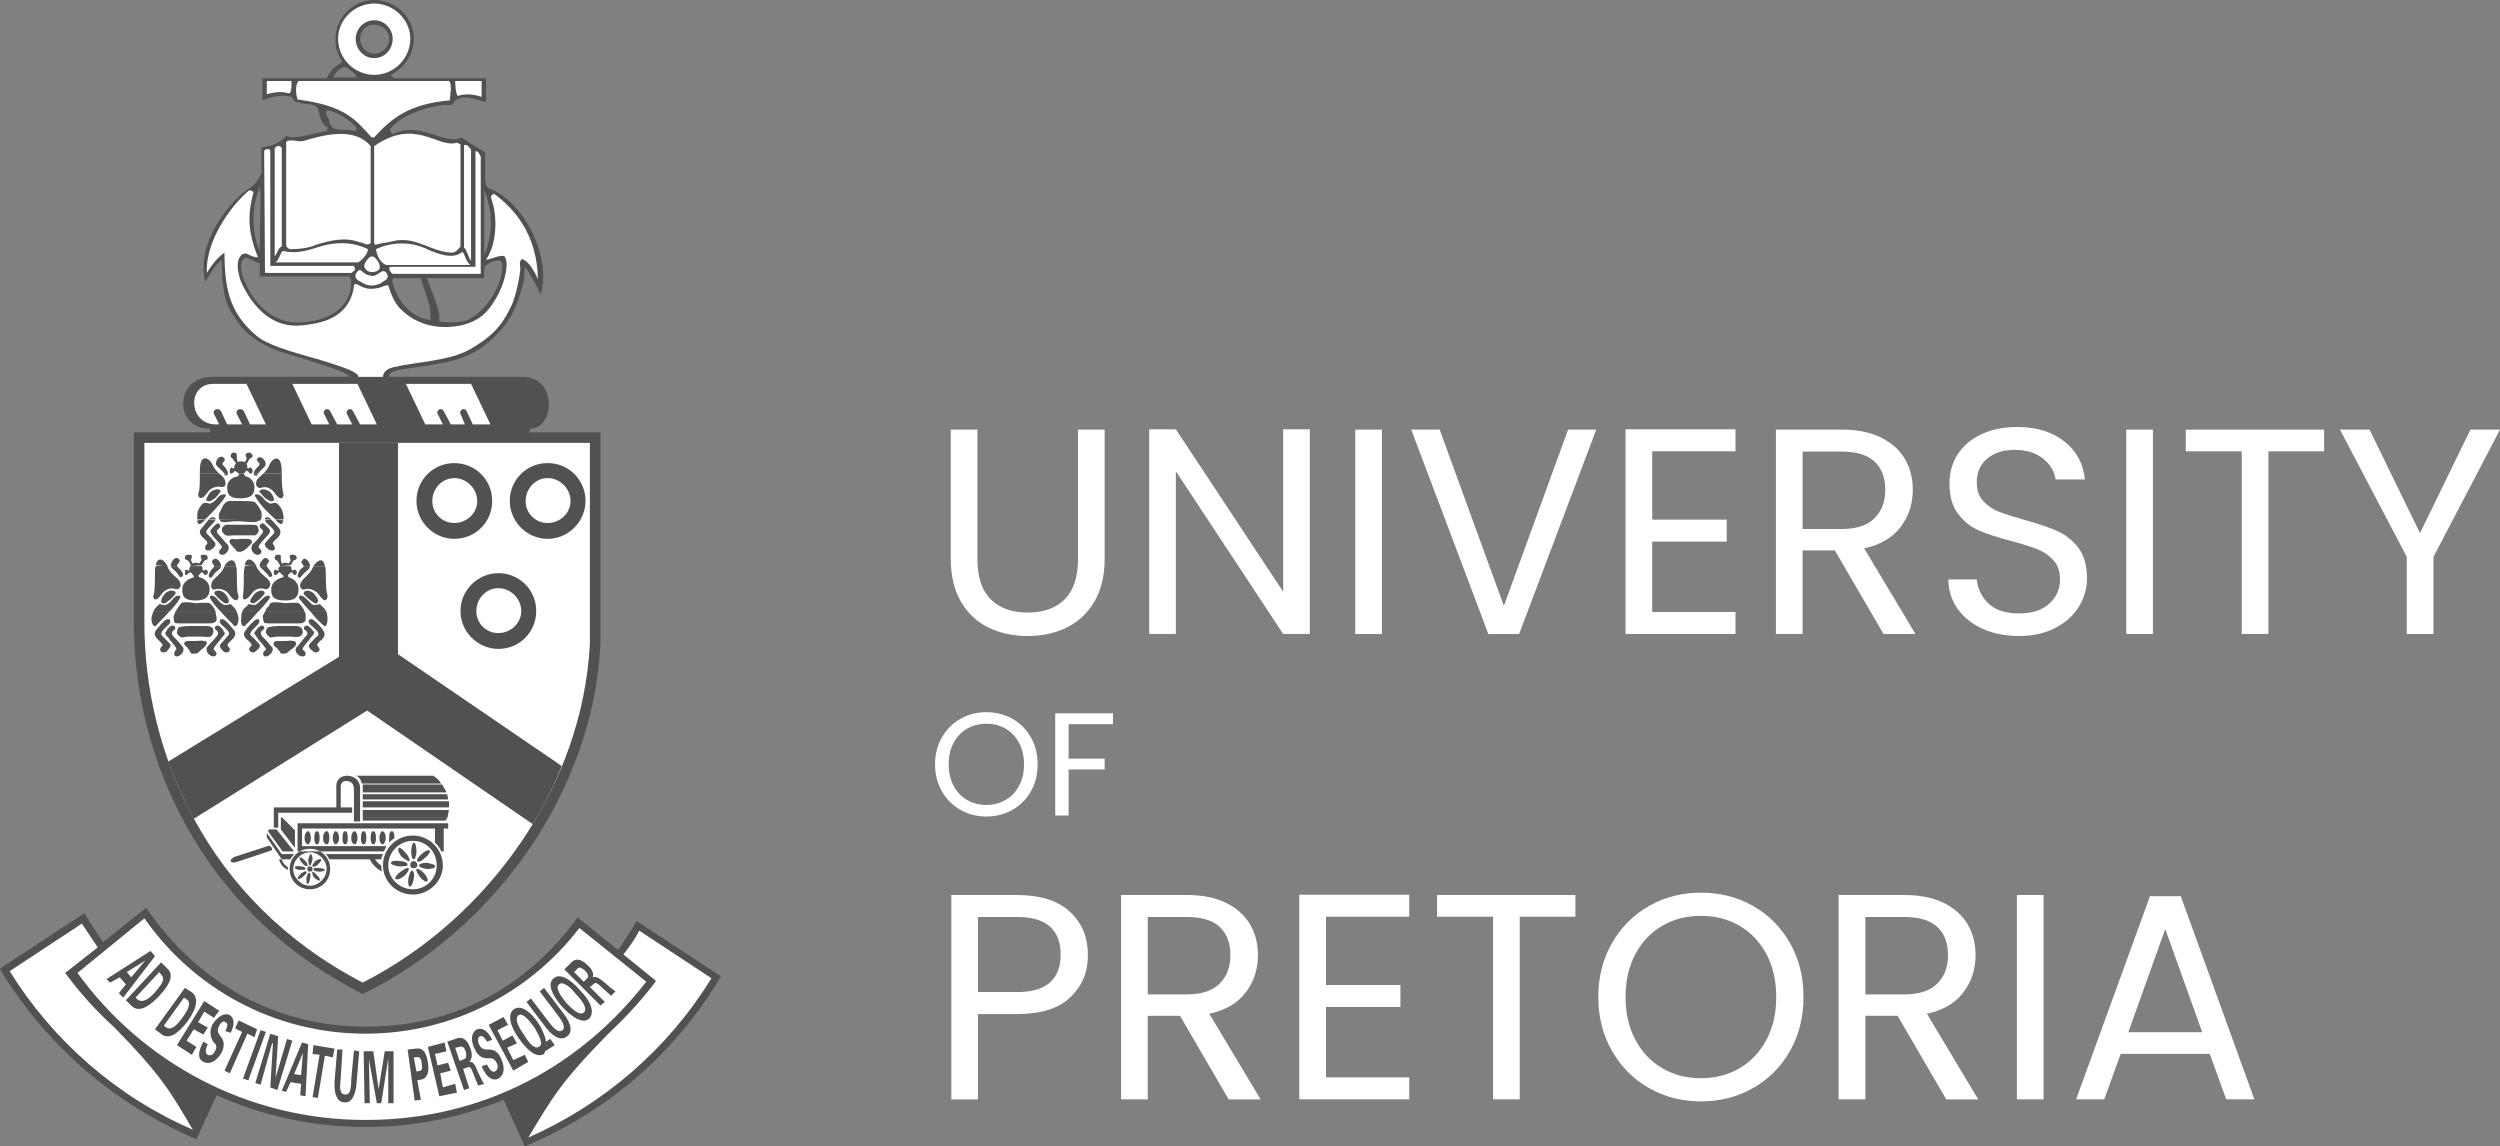 <?xml version="1.0" encoding="UTF-8"?>
<svg xmlns="http://www.w3.org/2000/svg" id="Layer_1" data-name="Layer 1" width="456.61mm" height="209.38mm" viewBox="0 0 1294.32 593.51">
  <rect x="0" y="0" width="1294.32" height="593.51" fill="#808080" stroke="none"/>
  <g>
    <path d="M310.88,223.82v109.4c-3.64,76.13-54.24,147.7-123.08,181.43-85.24-43.31-118.52-123.99-118.52-192.37v-98.46h241.6Z" style="fill: #515151; fill-rule: evenodd;"></path>
    <path d="M260.74,569.35c-21.88,9.12-46.04,14.14-71.56,14.14-27.35,0-53.33-5.93-77.04-16.41l-10.48,22.79c-41.94-18.23-76.58-47.4-100.74-86.61l-.91-1.82,43.76-28.72c2.98,5.14,6.18,10.16,9.57,15.04l22.34-17.78c25.98,38.29,66.55,61.54,113.51,61.54s83.87-20.97,109.86-56.52l20.97,16.86c3.18-5.01,6.83-10.03,9.57-15.04l43.76,28.72-.91,1.36c-23.71,39.2-58.35,68.83-100.74,86.61l-10.94-24.16h0Z" style="fill: #515151; fill-rule: evenodd;"></path>
    <path d="M334.59,508.26l-34.64-27.8c-25.53,33.28-65.64,54.7-110.77,54.7-47.41,0-89.35-23.71-114.42-59.72l-34.64,28.26c33.28,46.04,87.52,76.13,149.06,76.13s111.68-28.26,145.41-71.57h0Z" style="fill: #fff; fill-rule: evenodd;"></path>
    <path d="M368.32,506.44c-22.33,36.47-55.61,65.19-94.81,82.51,12.31-20.51,16.86-28.72,41.02-53.33,8.66-8.21,16.86-16.86,24.16-26.44l.91-1.37-16.86-13.67c3.19-4.1,5.93-7.75,8.21-12.31l37.38,24.62h0ZM5.01,502.8l37.38-24.62,8.21,12.31-16.86,13.22,1.37,1.83c6.84,9.11,15.04,18.23,23.7,25.98,24.62,25.07,29.17,33.28,41.02,53.33-39.2-16.87-72.48-46.04-94.81-82.05Z" style="fill: #fff; fill-rule: evenodd;"></path>
    <path d="M82.5,503.25l.91,1.36c2.74,2.28-.46,5.93-3.19,9.12-2.74,3.18-6.38,5.92-9.12,3.65l-.91-.92,12.31-13.22h0ZM65.18,517.84l3.19,3.18c3.19,2.74,7.75,1.37,14.13-5.47,6.38-6.84,7.29-11.4,4.1-14.13l-3.19-3.19-18.23,19.6h0ZM56.98,508.72l5.01-2.73,3.19,3.65-3.65,4.56,2.28,2.27,16.41-21.42-2.28-2.74-22.79,14.59,1.82,1.83h0ZM65.64,503.25l9.57-5.92-7.29,8.66-2.28-2.74ZM95.27,516.47l1.37.92c2.74,1.82.46,5.92-2.28,9.57-2.28,3.19-5.47,6.84-8.2,5.01l-1.37-.91,10.48-14.59h0ZM80.23,532.88l3.65,2.74c3.19,2.28,7.75.46,13.22-6.84,5.47-7.75,5.47-12.31,2.28-15.04l-3.65-2.28-15.5,21.42h0ZM91.62,541.08l7.75,5.02,2.28-4.11-5.01-3.18,3.65-5.93,5.01,2.74,2.28-3.65-5.01-2.74,3.19-5.47,5.01,3.19,2.74-3.65-7.75-5.01-14.13,22.79h0ZM119.43,534.71c2.28-4.56,1.83-7.75-.46-9.11-2.28-1.37-5.92,0-9.11,5.01-1.82,4.56-.46,6.83.46,8.66.91.91,2.74,2.28.91,5.01-.91,2.28-2.74,2.28-3.65,1.83-1.37-.46-1.37-2.74,0-5.47l-2.28-1.36c-3.19,5.92-2.74,9.11,0,10.48,2.74,1.37,6.38.46,9.57-5.01,2.28-5.01,0-7.29-1.37-9.11-.46-.91-1.37-1.82,0-4.56.91-1.83,2.28-2.74,3.19-1.83,1.37.46,1.37,1.83,0,4.57l2.74.91h0ZM121.71,532.42l3.65,1.83-9.12,20.06,2.74,1.36,9.12-20.51,3.65,1.82,1.37-4.1-9.57-4.56-1.82,4.1ZM137.66,534.25l-2.74-.92-9.11,25.07,2.73.91,9.12-25.07h0ZM143.59,564.33l7.75-25.52-2.74-.91-5.93,20.05,1.37-21.42-4.1-1.36-7.75,25.52,2.73.91,5.93-21.42h.46l-1.37,22.79,3.65,1.36h0ZM148.15,565.24l2.28-5.01,5.47.91-.46,5.93,2.74.46,1.37-26.9-3.19-.91-10.49,25.07,2.28.45ZM152.25,556.13l4.56-10.94-.91,11.4-3.65-.46ZM161.82,545.64l3.65.46-3.65,21.88,2.74.46,3.64-21.88,4.1.91.91-4.56-10.94-1.83-.46,4.56h0ZM183.25,543.82l-1.37,14.59c0,4.56-.46,8.66-3.19,8.21-3.19,0-2.74-4.1-2.28-8.67l.91-14.58h-2.74l-1.37,16.41c-.46,7.29,1.82,10.93,5.01,10.93,3.19.46,5.93-2.73,6.38-10.03l1.37-16.41-2.74-.46h0ZM201.02,547.92v23.25h2.74v-26.9h-4.56l-3.19,19.6-2.73-19.6h-5.01l.46,26.9h2.73l-.46-22.79,4.1,22.79h2.28l3.64-23.25ZM217.89,569.35l-1.83-10.03,2.28-.46c2.73-.46,4.1-4.1,3.19-8.66-.92-6.84-3.65-7.75-6.39-7.29l-4.1.46,3.65,26.44,3.19-.46h0ZM214.25,547.47c1.82,0,3.65-1.36,4.1,3.19.91,4.56-1.36,3.65-2.74,4.1l-1.36-7.29ZM227.46,567.53l9.11-1.83-.91-4.56-6.38,1.83-1.37-7.29,5.47-1.36-1.37-4.1-5.47,1.36-1.37-5.93,5.93-1.36-.91-4.56-8.66,2.28,5.92,25.53h0ZM235.67,542.46l2.28-.46c1.36-.46,2.28,0,3.18,2.28.46,2.28.46,3.65-.91,4.1l-2.28.91-2.28-6.84ZM239.77,553.39l2.74-.91c.91-.46,1.82,1.37,2.28,2.74l2.74,6.83,3.19-.91c-1.37-1.36-2.28-4.56-3.19-5.92-1.36-3.19-2.28-5.93-4.56-5.47,1.36-1.36,1.82-4.1.46-7.29-1.82-5.02-4.56-5.47-6.39-5.02l-5.47,1.83,8.66,25.07,2.74-.91-3.19-10.03h0ZM254.82,538.35c-2.28-5.02-5.47-6.39-7.75-5.47-2.28.92-4.1,4.56-1.36,10.03,1.82,4.56,5.01,5.01,6.83,5.01,1.37,0,3.19-.46,4.56,2.28,1.37,2.73,0,4.1-.91,4.56-1.36.46-2.73-.91-4.1-3.65l-2.74.91c2.74,6.39,5.93,7.75,8.67,6.39,2.28-1.37,4.1-4.56,1.36-10.49-2.28-5.01-5.47-4.56-7.75-4.56-1.36-.46-2.28,0-3.65-2.74-.91-1.82-.46-3.65.46-4.1,1.36-.46,2.28.46,3.65,2.74l2.74-.92h0ZM265.75,554.31l7.75-4.57-1.82-3.64-5.93,2.73-3.18-6.38,5.01-2.28-2.28-4.1-5.01,2.74-2.74-5.47,5.47-2.73-2.28-4.1-7.75,4.1,12.76,23.71ZM278.98,541.99c-2.28,1.37-5.47-2.28-7.75-6.38-2.74-3.65-5.02-8.21-2.74-10.03,2.28-1.37,5.47,2.73,8.21,6.38,2.28,4.1,5.01,8.66,2.28,10.03h0ZM284.9,537.9l-.91.46c-.46.46-.91.91-1.36.91,0-1.83-1.83-6.39-3.65-9.11-4.1-6.39-9.12-10.03-12.77-7.75-3.64,2.28-2.28,8.66,2.28,15.04,4.56,6.39,9.11,10.49,13.22,8.21q0-.46.46-.91v-.46l5.02-3.19-2.28-3.19h0ZM279.43,513.27l8.66,11.4c2.74,3.65,5.01,6.84,3.19,8.66-2.28,1.83-5.02-1.36-7.75-5.01l-8.66-11.4-2.28,1.83,10.03,13.22c4.1,5.47,8.21,6.84,10.93,4.56,2.74-1.82,2.74-5.92-1.82-11.85l-10.03-13.22-2.27,1.82h0ZM304.96,527.41c3.19-3.19.91-9.11-4.56-14.59-5.01-5.92-10.49-9.11-13.67-6.38-3.65,2.74-.92,8.66,4.1,14.58,5.47,5.93,10.94,9.12,14.13,6.39h0ZM289.46,509.63c1.83-1.83,5.93,1.36,8.66,5.01,3.19,3.19,6.39,7.75,4.1,9.57-2.28,1.83-5.92-1.82-9.11-5.01-2.74-3.65-5.92-7.75-3.65-9.57h0ZM297.21,503.25l1.83-1.82c.91-.92,1.82-.46,3.64.91,1.83,1.82,2.28,3.19,1.37,4.1l-1.83,1.82-5.01-5.01h0ZM305.41,511l2.28-1.82c.46-.92,2.28.46,3.18,1.36,1.83,1.82,3.65,3.19,5.47,5.01l2.28-2.28c-1.78-1.23-3.45-2.6-5.01-4.1-2.74-2.28-5.01-4.1-6.83-3.19.91-1.37,0-4.1-2.74-6.39-3.65-3.65-6.39-3.19-8.21-1.36l-3.65,3.65,18.69,18.69,2.28-1.82-7.75-7.75h0Z" style="fill: #515151; fill-rule: evenodd;"></path>
    <path d="M187.8,508.72c-81.6-42.39-113.05-120.34-113.05-186.44v-93h230.65v103.93c-3.65,72.94-51.51,141.77-117.61,175.5Z" style="fill: #fff; fill-rule: evenodd;"></path>
    <path d="M140.85,163.19c3.65,2.28,7.29,3.19,10.48,3.65,7.29.46,14.13-.91,19.6-3.65h44.22c2.74,1.37,6.39,2.74,7.75,2.28v-2.28h4.56v3.19c1.36.46,7.29.91,12.31,0,2.28-.46,4.56-1.82,6.39-3.19h18.69c-2.28,3.65-4.56,6.84-8.21,10.48-13.22,14.13-29.63,14.59-47.4,17.32-2.28.46-8.21.91-7.75,4.1h68.83c18.69,0,16.86,26.89,4.1,26.89l-.46,1.82.46,3.19H108.95v-3.19c-.46,0,0-1.82-.46-1.82-18.69,0-18.23-26.89,1.37-26.89h71.11c0-2.28-20.51-8.21-27.35-10.48-15.5-4.1-25.98-9.57-32.82-21.42h20.06ZM120.8,163.19c-1.37-1.82-2.28-3.65-3.19-5.93-3.19-8.21-2.74-22.79-2.74-22.79-3.65,2.74-6.38,8.21-8.66,11.4-3.19-13.22,3.65-25.53,5.47-28.72,3.65-6.38,10.03-15.04,17.32-19.6,3.19-1.82,4.56-4.56,6.38-7.75v-13.68c5.47,0,10.94-3.19,12.77-5.93,3.65,2.74,15.5-1.82,20.97-2.28.46-.91.46-1.37.46-1.82-3.65-2.28-4.1-6.38-5.01-10.03-2.28-3.19-7.29-1.37-10.03-3.19-2.28.46-2.28-1.37-3.65-2.74-5.01-1.37-10.48,0-15.04,1.82v-11.4h33.28c3.19-6.84,6.84-6.84,8.21-8.66-1.37-1.82-2.28-3.65-2.74-5.47l-.46-.91c-.46-1.82-.46-3.65-.46-5.47,0-10.94,9.11-20.06,20.06-20.06s20.51,9.11,20.51,20.06c0,8.21-5.01,15.04-11.85,18.69,0,.91,1.82,1.82,1.82,1.82h47.41v12.31c-4.56-.91-11.4-4.56-16.41-.46-.46,3.19-4.56,1.37-7.75,2.28-10.03,1.37-21.42,6.38-25.53,12.31,0,.91.46,2.28,1.82,2.28,14.14-6.84,26.44,6.38,35.1,1.82,3.65,2.74,12.31,7.75,12.31,7.75v14.59s0,4.1,3.19,4.56c16.41,6.84,31.45,34.19,25.53,54.7-1.37-3.65-5.47-10.94-7.75-14.13-.91,0-.46,4.1-.91,6.84-1.83,6.84-3.65,12.76-6.39,17.78h-18.69c8.66-6.38,15.04-19.14,13.67-27.35-1.36-2.28-6.38,0-8.66,1.82-.91,1.37-.46,6.38-.46,6.38h-29.63c1.37,4.1,5.47,13.68,6.39,19.14h-4.56c0-6.38-3.65-13.22-5.01-19.14h-14.14c-1.36,1.37-.46,2.28,0,3.65,1.37,5.47,5.93,12.31,10.94,15.04l.46.46h-44.22c5.47-2.74,9.11-7.29,10.48-12.77,0-2.74,1.37-5.93-.91-7.29h-46.04v-6.84c-4.1-.91-6.84-4.1-8.21-2.28-2.74,2.28-1.37,8.21.91,12.76,3.19,7.29,8.21,13.22,13.67,16.41h-20.05s0,0,0,0ZM186.44,20.06c0-4.1,3.19-7.29,7.29-7.29s7.75,3.19,7.75,7.29-3.65,7.75-7.75,7.75-7.29-3.65-7.29-7.75ZM250.71,103.02v28.72s7.75-14.59,0-33.28v4.56h0ZM134.93,100.74l-.46,29.17s-7.29-14.59,0-33.28l.46,4.1ZM184.62,40.11h-11.85c0-2.28,4.1-5.47,5.47-5.47s2.28.91,3.19,1.82c1.36.92,3.19,2.28,3.19,3.65ZM184.62,66.1c0,.91,0,1.36-.91,1.82-4.56-1.82-11.85,1.37-13.22-5.01,0-2.28-3.19-3.64-.91-5.92,5.47,1.36,10.94,4.56,15.04,9.11h0Z" style="fill: #515151; fill-rule: evenodd;"></path>
    <path d="M249.34,50.14c-4.1-1.37-8.66-1.82-12.31-.46-1.36-1.37-1.36-7.75-1.36-7.75h13.67v8.2h0ZM240.22,75.21c1.83-.91,2.74,1.37,3.65,2.28v57.44c-1.36-1.37-1.82-5.01-3.65-6.84v-52.88ZM145.87,76.58v51.05c-1.82.46-2.28,3.65-3.65,5.01v-55.61c.46-1.36,2.28-2.28,3.65-.46ZM210.14,198.75h33.73l10.03,20.97h-9.12l-3.18-6.84c-.46-.91-1.37-1.37-2.28-.91s-1.36,1.37-.91,2.28l2.28,5.47h-7.29l-3.65-6.84c-.46-.91-1.37-1.37-2.28-.91s-1.36,1.37-.91,2.28l2.74,5.47h-9.12l-10.03-20.97h0ZM151.34,198.75h33.73l10.03,20.97h-8.66l-3.65-6.84c-.46-.91-1.37-1.37-2.28-.91s-1.37,1.37-.91,2.28l2.74,5.47h-7.75l-3.65-6.84c-.46-.91-1.37-1.37-2.28-.91s-1.37,1.37-.91,2.28l2.74,5.47h-9.12l-10.03-20.97h0ZM110.31,198.75h17.32l10.03,20.97h-8.21l-3.19-6.84c-.46-.91-1.82-1.37-2.74-.91-.92.46-1.37,1.37-.92,2.28l2.74,5.47h-7.75l-3.19-6.84c-.46-.91-1.82-1.37-2.74-.91s-1.37,1.37-.91,2.28l2.74,5.47h-1.82c-14.13,0-15.04-20.97-1.36-20.97h0ZM149.51,48.32c-3.19-.91-6.84-.91-11.39.46v-6.84h12.76s.46,6.38-1.37,6.38ZM232.47,41.94c1.83,1.82.46,7.29.46,10.03-21.42,1.82-30.54,9.57-39.2,19.14h-1.37c-8.2-9.12-13.67-16.41-38.29-19.6-.91-2.74-1.37-7.29.46-9.57h77.95,0ZM191.91,75.67v50.14c-1.82,1.82-4.1-.46-5.92-.46-7.29-2.74-15.04-.91-22.34,1.37-4.1,1.82-9.11,2.28-13.67,2.28-.82-.36-1.47-1.01-1.82-1.82v-53.79c2.74-1.82,5.92.46,9.11-.46,10.49-3.19,26.44-7.29,34.64,2.74h0ZM238.4,127.63c-1.37,1.82-2.74,3.19-4.56,3.19-10.49-.46-17.33-7.75-28.26-6.38-3.65.91-7.75,1.37-11.4,2.28l-.46-.91v-50.14c21.42-15.04,32.82,1.36,42.85-1.82l1.83.91v52.87h0Z" style="fill: #fff; fill-rule: evenodd;"></path>
    <path d="M248.89,81.14v60.63h-45.58c-.91-.46-1.82-1.82-1.82-3.19l.91-.46h43.76v-59.72c1.36-.91,2.73,2.74,2.73,2.74h0ZM190.54,129.01c-.46,3.19-3.19,5.47-5.01,6.84h-42.85c1.82-1.37,2.28-4.56,3.65-5.93,5.93,1.37,10.94.46,17.78-1.82,15.5-5.01,24.16,0,26.44.92h0Z" style="fill: #fff; fill-rule: evenodd;"></path>
    <path d="M239.32,130.37c1.36.92,1.36,4.1,4.1,6.84h-43.31c-3.18-.91-5.01-5.01-5.47-8.2,7.75-3.65,17.32-4.1,25.53-.46,6.84,3.19,14.59,5.92,19.14,1.82h0ZM196.01,135.84c-2.73-4.56-4.56-3.65-6.83,0-1.83,3.19,1.36,5.01,3.18,5.01,2.74,0,5.47-.91,3.65-5.01Z" style="fill: #fff; fill-rule: evenodd;"></path>
    <path d="M191.91,142.68c3.65,1.37,6.39-5.47,8.66-.46.92,2.74-2.28,3.19-3.64,4.56-3.19,1.37-5.93,1.37-8.66,0-1.83-1.36-5.01-1.82-4.1-5.01.91-1.37,1.82-2.74,3.19-1.37,1.37,1.36,3.19,2.28,4.56,2.28ZM137.21,141.31h44.67c.91-.46.91-.91,1.82-1.37,0-.91,0-2.28-.91-2.28h-42.85v-59.72c-.91-1.82-3.19,0-3.19,0l.46,63.36Z" style="fill: #fff; fill-rule: evenodd;"></path>
    <path d="M161.36,167.75c-9.11,1.82-16.41.91-23.7-4.56-5.47-4.1-10.49-11.4-13.22-18.23-1.37-4.56-2.28-9.12,0-12.31.91-1.37,2.74-1.82,4.1-.91.91.46,3.65,1.82,5.01,1.37-6.38-15.5-4.56-24.62-2.28-33.73-.91-.46-1.82-1.37-2.74-.46-9.57,8.21-22.34,26.44-21.42,42.4,0,0,4.1-7.29,9.11-10.48,0,20.51,3.65,31.91,16.41,42.85,7.29,6.38,26.89,10.48,37.84,14.13,5.47,1.82,15.04,4.56,15.04,7.29h12.77c0-1.82,1.36-4.1,5.47-5.01,11.4-2.74,29.63-3.19,40.12-9.57,10.03-5.93,15.5-10.94,20.51-21.43,3.65-7.29,5.01-19.6,5.01-19.6,0-2.28-.91-4.1.92-5.47,3.18,1.37,5.47,4.56,8.2,10.48-.46-23.7-12.76-36.92-22.79-44.22-2.74,1.36-.91,2.74-.91,4.1,1.82,4.56,3.65,20.06-3.19,30.09,1.83,0,7.29-2.74,9.57-1.82,2.74,3.65,0,15.04-5.01,22.79-4.1,6.84-8.21,10.48-16.41,12.77-11.85,2.74-23.71.46-32.37-8.21-3.19-3.19-5.01-7.75-6.39-12.31-2.73,0-3.64,1.82-9.11,1.82s-8.2-4.56-8.66-1.36c-1.37,10.94-9.11,17.78-21.88,19.6h0ZM184.16,20.06c0-5.01,4.1-9.57,9.57-9.57s9.57,4.56,9.57,9.57c0,5.47-4.1,10.03-9.57,10.03s-9.57-4.56-9.57-10.03h0ZM175.04,20.06c0-10.03,8.66-18.23,18.69-18.23s18.69,8.21,18.69,18.23-8.21,18.69-18.69,18.69c-10.03,0-18.69-8.2-18.69-18.69h0Z" style="fill: #fff; fill-rule: evenodd;"></path>
    <path d="M215.61,259.37c0-10.94,8.66-19.6,19.6-19.6s19.6,8.66,19.6,19.6-8.66,19.6-19.6,19.6-19.6-9.12-19.6-19.6ZM223.82,259.37c0-6.38,5.01-11.85,11.4-11.85s11.85,5.47,11.85,11.85-5.47,11.4-11.85,11.4-11.4-5.01-11.4-11.4ZM263.93,259.37c-.08-10.74,8.56-19.52,19.31-19.6.1,0,.2,0,.29,0,10.75-.08,19.52,8.57,19.6,19.31,0,.1,0,.19,0,.29,0,10.49-8.67,19.6-19.6,19.6s-19.6-9.12-19.6-19.6h0ZM272.14,259.37c0-6.38,5.01-11.85,11.4-11.85s11.85,5.47,11.85,11.85-5.47,11.4-11.85,11.4c-6.23.06-11.34-4.94-11.4-11.17,0-.07,0-.15,0-.22h0ZM141.76,423.48h2.28v5.01h-2.28v-5.01ZM146.32,423.48l6.38,6.38v9.11l-7.29-9.57v-5.92h.91ZM183.25,423.48h3.19v1.82h-3.19v-1.82ZM231.57,423.48c-.46.46-.46.91-.91,1.36h-42.85v-1.36h43.76ZM201.02,448.09c0,6.83,5.93,12.31,12.77,12.31,6.77.02,12.28-5.45,12.31-12.22,0-.03,0-.06,0-.09,0-7.29-5.47-12.76-12.31-12.76s-12.77,5.47-12.77,12.76ZM198.29,448.09c-.07-8.49,6.76-15.43,15.25-15.5.08,0,.17,0,.25,0,8.21,0,15.5,6.84,15.5,15.5,0,8.21-7.29,15.04-15.5,15.04-8.66,0-15.5-6.83-15.5-15.04h0ZM149.97,449.91c0-5.92,4.56-10.48,10.48-10.48s10.48,4.56,10.48,10.48-4.56,10.49-10.48,10.49-10.48-4.56-10.48-10.49h0ZM194.19,444.9c.91,1.36,1.82,2.28,3.19,3.19,0,.91,0,2.28.46,3.18-2.76-1.39-4.99-3.62-6.39-6.38h2.74ZM145.87,444.9c.46,1.82,1.82,3.19,3.19,4.1v1.37c-2.28-.91-4.1-3.19-4.56-5.47h1.37s0,0,0,0ZM198.74,440.8h-44.67v-14.59h77.95v2.74h-2.28v11.85h-1.37c-.46-1.83-1.82-3.19-3.19-4.56v-7.29h-68.83v9.11h43.76l-1.37,2.74h0ZM159.54,430.31c.46,0,1.37,1.37,1.37,3.19v.91c0,1.37-.91,2.74-1.37,2.74-.91,0-1.82-1.36-1.82-2.74v-.91c0-1.82.91-3.19,1.82-3.19ZM164.1,430.31c.91,0,1.36,1.37,1.36,3.19v.91c0,1.37-.46,2.74-1.36,2.74s-1.37-1.36-1.37-2.74v-.91c0-1.82.45-3.19,1.37-3.19ZM169.11,430.31c.91,0,1.37,1.37,1.37,3.19v.91c0,1.37-.46,2.74-1.37,2.74s-1.82-1.36-1.82-2.74v-.91c0-1.82.91-3.19,1.82-3.19ZM173.67,430.31c.91,0,1.82,1.37,1.82,3.19v.91c0,1.37-.91,2.74-1.82,2.74-.46,0-1.37-1.36-1.37-2.74v-.91c0-1.82.91-3.19,1.37-3.19ZM178.69,430.31c.91,0,1.36,1.37,1.36,3.19v.91c0,1.37-.46,2.74-1.36,2.74s-1.37-1.36-1.37-2.74v-.91c0-1.82.46-3.19,1.37-3.19ZM183.7,430.31c.46,0,1.37,1.37,1.37,3.19v.91c0,1.37-.91,2.74-1.37,2.74-.91,0-1.82-1.36-1.82-2.74v-.91c0-1.82.91-3.19,1.82-3.19ZM188.26,430.31c.91,0,1.37,1.37,1.37,3.19v.91c0,1.37-.46,2.74-1.37,2.74s-1.37-1.36-1.37-2.74v-.91c0-1.82.46-3.19,1.37-3.19ZM193.28,430.31c.91,0,1.36,1.37,1.36,3.19v.91c0,1.37-.46,2.74-1.36,2.74s-1.37-1.36-1.37-2.74v-.91c0-1.82.45-3.19,1.37-3.19ZM197.84,430.31c.91,0,1.82,1.37,1.82,3.19v.91c0,1.37-.91,2.74-1.82,2.74-.46,0-1.37-1.36-1.37-2.74v-.91c0-1.82.92-3.19,1.37-3.19ZM202.85,430.31c.91,0,1.36,1.37,1.36,3.19v.46c-.91.46-1.82,1.37-2.73,2.28v-2.74c0-1.82.46-3.19,1.37-3.19h0ZM168.66,442.17h29.63c-.46.91-.91,1.83-.91,2.74h-26.9c-.45-.91-.91-1.83-1.82-2.74h0ZM145.87,442.17h6.38c-.46.91-1.82,1.83-1.82,2.74h-4.56l-7.75-11.4v-2.28l7.75,10.94h0ZM143.13,429.4l9.12,11.4h-5.93l-7.29-10.03s-.91-1.36.91-1.36h3.19ZM121.71,443.53l16.86-5.47c1.37-.91,3.19,1.83,1.82,2.28l-17.78,5.92c-1.36.46-2.74.46-3.19-.46,0-.91.92-1.82,2.28-2.28h0ZM151.79,449.91c0,4.56,4.1,8.66,8.66,8.66s8.66-4.1,8.66-8.66-4.1-8.66-8.66-8.66-8.66,4.1-8.66,8.66ZM159.09,449.91c0,.91.46,1.36,1.37,1.36s1.37-.46,1.37-1.36-.46-1.36-1.37-1.36-1.37.46-1.37,1.36ZM160.91,442.17c.46,0,.91,1.36.91,2.74-.46,1.82-.91,3.19-1.37,3.19s-.91-1.37-.91-3.19c.46-1.37.92-2.74,1.37-2.74ZM166.38,444.9c0,.46-.46,1.36-1.82,2.73-.92.92-2.28,1.37-2.74.92s.46-1.37,1.37-2.74c1.37-.91,2.73-1.36,3.19-.91ZM168.2,450.37c0,.46-1.37.91-2.74.91-1.82,0-3.19-.46-3.19-1.36,0-.46,1.36-.91,3.19-.46,1.37,0,2.74.45,2.74.91ZM165.47,455.84c-.46.46-1.36-.46-2.74-1.36-.91-1.36-1.37-2.73-.91-3.19,0,0,1.37.46,2.28,1.83,1.37,1.36,1.82,2.28,1.37,2.73h0ZM159.09,457.67c-.46,0-.46-1.36-.46-3.19.46-1.36.91-2.73,1.37-2.73.91.46.91,1.82.46,3.18,0,1.83-.91,2.74-1.37,2.74h0ZM154.07,454.93c0-.46.46-1.36,1.82-2.73,1.37-.92,2.28-1.37,2.74-.92.46.46-.46,1.37-1.37,2.28-1.37,1.36-2.74,1.82-3.19,1.36ZM152.71,449.01c0-.46,1.37-.91,2.74-.46,1.82,0,2.74.46,2.74,1.36,0,.46-1.37.46-2.74.46-1.82,0-3.19-.91-2.74-1.36ZM154.99,443.99c.46-.46,1.82.46,2.74,1.36,1.37,1.36,1.82,2.74,1.37,3.19-.46,0-1.82-.46-2.74-1.83-.91-.91-1.37-2.28-1.37-2.73h0ZM212.42,447.64c0,1.37.46,1.83,1.83,1.83.91,0,1.82-.46,1.82-1.83,0-.91-.91-1.82-1.82-1.82-1.36,0-1.83.91-1.83,1.82ZM214.25,436.24c.91,0,1.36,2.28,1.36,4.56s-.91,4.1-1.36,4.1c-.91,0-1.36-1.83-1.36-4.1,0-2.74.91-4.56,1.36-4.56ZM222.45,440.34c.46.46-.46,2.28-2.28,3.65-1.82,1.82-3.65,2.73-4.1,1.82-.46-.46.46-2.28,2.28-3.65,1.82-1.82,3.65-2.27,4.1-1.82ZM225.18,448.55c0,.91-1.82,1.36-4.1,1.36-2.28-.46-4.1-.91-4.1-1.82s1.82-1.37,4.1-1.37c2.28.46,4.57.91,4.1,1.83ZM221.08,456.3c-.46.46-2.28-.46-3.64-2.28-1.37-1.82-2.28-3.65-1.83-4.1s2.28.46,4.1,2.28c1.36,1.82,2.28,3.64,1.36,4.1h0ZM211.96,459.03c-.46,0-.91-2.28-.46-4.56.46-2.28,1.37-4.1,1.83-3.65.91,0,1.36,1.83.91,4.1-.46,2.74-1.36,4.1-2.28,4.1h0ZM204.68,454.93c-.46-.46.91-2.28,2.73-3.65,1.83-1.36,3.65-2.28,4.1-1.82.46.91-.46,2.28-2.28,4.1-1.83,1.36-3.65,2.27-4.56,1.36h0ZM202.39,446.72c0-.91,2.28-1.36,4.56-.91,2.28,0,4.1.91,4.1,1.82s-2.28.92-4.56.92c-2.28-.45-4.1-.91-4.1-1.82ZM206.5,438.97c.46-.46,2.28.92,3.65,2.74,1.36,1.36,2.28,3.65,1.82,4.1s-2.28-.91-4.1-2.28c-1.36-1.82-2.28-3.64-1.36-4.56h0Z" style="fill: #515151; fill-rule: evenodd;"></path>
    <path d="M141.76,423.48v-5.47h32.37v-10.93s-.46-5.47,5.92-5.47c5.93.46,6.38,5.47,6.38,5.93v15.96h-3.19v-14.14c0-1.82,0-5.01-4.1-5.01-1.82,0-2.74,1.36-2.74,2.74v10.93h5.92v2.74h-38.29v2.74h-2.28ZM145.41,423.48v-.46l.91.46h-.91ZM187.8,423.48v-4.11h44.67c-.46,1.37-.46,2.74-.91,4.11h-43.76,0ZM228.37,405.7h-41.02c-.46-1.82-1.37-3.65-3.19-4.1h40.11c1.37.91,3.19,2.28,4.1,4.1h0ZM231.11,410.25h-43.31v-4.1h41.02c.92,1.37,1.83,2.74,2.28,4.1h0ZM232.02,413.9h-44.22v-2.73h43.76c0,.91.46,1.82.46,2.73ZM232.47,418.01h-44.67v-3.19h44.67v3.19h0ZM238.4,316.35c0-10.93,9.11-19.6,19.6-19.6,10.74-.08,19.52,8.57,19.6,19.31,0,.1,0,.19,0,.29.08,10.74-8.56,19.52-19.31,19.6-.1,0-.19,0-.29,0-10.49,0-19.6-8.66-19.6-19.6ZM246.61,316.35c0-6.38,5.01-11.85,11.4-11.85s11.85,5.47,11.85,11.85-5.47,11.4-11.85,11.4c-6.23.06-11.34-4.94-11.4-11.17,0-.07,0-.15,0-.22ZM87.52,316.81c-3.19,3.65-6.38,6.39-6.38,6.84-1.82,1.83-2.74-1.36-2.74-3.65.46-1.36.46-2.28.91-3.19h8.21ZM111.68,316.81v.92c.46,1.82.91,3.19,0,4.1-1.37.91-1.82.91-4.1.91h-14.13c-1.37,0-2.74,0-3.19-.46,0-.91-.91-2.74,0-4.1,0-.46.46-.91.46-1.37h20.97,0ZM114.41,316.81c3.19,3.65,6.38,6.39,6.38,6.84,1.82,1.83,2.74-1.36,2.74-3.65-.46-1.36-.46-2.28-.92-3.19h-8.21,0ZM133.56,316.81c-2.05,2.35-4.18,4.63-6.38,6.84-1.82,1.83-2.74-1.36-2.28-3.65,0-1.36,0-2.28.46-3.19h8.21ZM157.72,316.81q.46.46.46.92c0,1.82.46,3.19-.46,4.1s-1.82.91-4.1.91h-14.13c-.91,0-2.74,0-2.74-.46-.46-.91-.91-2.74-.46-4.1.46-.46.46-.91.91-1.37h20.51ZM160.91,316.81c2.74,3.65,5.93,6.39,6.38,6.84,1.82,1.83,2.28-1.36,2.28-3.65,0-1.36-.46-2.28-.46-3.19h-8.21ZM139.94,338.69c1.37-1.37,1.82-3.19.46-4.1-1.82-2.28-2.28-2.74-4.1-4.56-.46-.46-2.28-2.28-.46-3.65,2.28-1.36,0-3.19-.92-2.28-1.82.92-2.28,2.28-2.74,2.74-1.37.91.46,2.28.91,3.19,1.37,2.28,5.01,5.47,4.56,6.38-.46.46-1.37.91-1.37,1.83-.45,1.82,1.83,2.28,3.65.46ZM132.19,337.32c1.82-1.36,3.19-2.73,1.82-4.1-1.82-1.82-2.28-2.73-4.1-4.1-1.37-1.83,2.28-4.1,3.65-5.93,1.82-2.28,0-3.65-1.82-1.82-1.82,1.36-4.1,4.1-4.56,5.01-1.82,1.82-.46,3.65.46,4.56,1.82,1.36,3.19,2.74,2.28,3.65-.46.46-.91.91-.91,1.36,0,1.82,2.28,2.28,3.19,1.37h0ZM154.07,338.69c-1.37-1.37-1.37-3.19,0-4.1,1.82-2.28,2.28-2.74,3.65-4.56.46-.46,2.74-2.28.46-3.65s.46-3.19,1.37-2.28c1.37.92,2.28,2.28,2.74,2.74.91.91-.46,2.28-1.37,3.19-1.37,2.28-5.01,5.47-4.1,6.38.46.46,1.37.91,1.37,1.83.46,1.82-2.28,2.28-4.1.46h0ZM162.28,337.32c-1.82-1.36-3.19-2.73-1.82-4.1,1.82-1.82,2.28-2.73,4.1-4.1,1.37-1.83-2.28-4.1-4.1-5.93-1.82-2.28.46-3.65,2.28-1.82,1.82,1.36,4.1,4.1,4.56,5.01,1.37,1.82.46,3.65-.46,4.56-1.82,1.36-3.19,2.74-2.28,3.65.46.46.46.91.91,1.36,0,1.82-2.28,2.28-3.19,1.37h0ZM144.04,324.1h9.11c1.37,0,2.28.46,2.74.92.46,0,.91,1.82.91,2.73-.46.46-.91,1.83-1.82,1.83-.91.46-3.19,0-5.01,0h-6.38c-.91,0-2.74.46-3.65.46-.91-.46-2.28-1.83-2.28-2.74s.46-2.74,2.28-2.74c1.37-.45,4.1-.45,4.1-.45h0ZM143.13,331.85h4.56c2.28,0,2.74-.46,4.1,0,.91,0,1.37.46,1.37.91.46.92-.46,1.83-1.37,2.74-.91.46-2.74,2.28-3.65,2.74-.46,0-2.28.46-2.74,0-.46-.92-2.28-3.19-3.19-3.65-1.82-2.29.91-2.74.91-2.74h0ZM93.9,338.69c1.37-1.37,1.37-3.19.46-4.1-1.82-2.28-2.28-2.74-4.1-4.56-.46-.46-2.28-2.28-.46-3.65,2.28-1.36,0-3.19-1.37-2.28-1.37.92-2.28,2.28-2.28,2.74-1.37.91,0,2.28.91,3.19,1.37,2.28,5.01,5.47,4.1,6.38-.46.46-.91.91-.91,1.83-.46,1.82,1.82,2.28,3.64.46ZM86.15,337.32c1.37-1.36,2.74-2.73,1.82-4.1l-4.1-4.1c-1.37-1.83,1.82-4.1,3.65-5.93,1.82-2.28-.46-3.65-2.28-1.82-1.82,1.36-3.65,4.1-4.56,5.01-1.37,1.82,0,3.65.91,4.56,1.37,1.36,3.19,2.74,2.28,3.65-.46.46-.91.91-.91,1.36-.46,1.82,2.28,2.28,3.19,1.37h0ZM108.03,338.69c-1.37-1.37-1.37-3.19-.46-4.1,1.82-2.28,2.74-2.74,4.1-4.56.46-.46,2.28-2.28.46-3.65-2.28-1.36,0-3.19,1.37-2.28,1.37.92,2.28,2.28,2.28,2.74,1.37.91,0,2.28-.91,3.19-1.37,2.28-5.01,5.47-4.1,6.38.46.46.91.91,1.37,1.83,0,1.82-2.28,2.28-4.1.46h0ZM115.78,337.32c-1.37-1.36-2.74-2.73-1.37-4.1,1.82-1.82,2.28-2.73,3.65-4.1,1.82-1.83-1.82-4.1-3.65-5.93-1.82-2.28.46-3.65,2.28-1.82,1.82,1.36,3.65,4.1,4.56,5.01,1.36,1.82,0,3.65-.92,4.56-1.37,1.36-3.19,2.74-2.28,3.65.46.46.91.91.91,1.36.46,1.82-2.28,2.28-3.19,1.37h0ZM98,324.1h9.12c1.36,0,2.28.46,2.74.92.46,0,.91,1.82.46,2.73,0,.46-.91,1.83-1.36,1.83-.92.46-3.19,0-5.01,0h-6.38c-1.37,0-2.74.46-3.65.46-.91-.46-2.74-1.83-2.28-2.74,0-.91.46-2.74,1.82-2.74,1.82-.45,4.56-.45,4.56-.45h0ZM97.09,331.85h4.1c2.74,0,3.19-.46,4.1,0,1.37,0,1.82.46,1.82.91,0,.92-.92,1.83-1.82,2.74-.91.46-2.28,2.28-3.19,2.74-.46,0-2.74.46-3.19,0-.46-.92-1.82-3.19-2.74-3.65-2.28-2.29.91-2.74.91-2.74h0Z" style="fill: #515151; fill-rule: evenodd;"></path>
    <path d="M80.68,293.11c-.46.91-.46,1.82-.46,3.65,0,10.48-.46,10.48-.92,11.86,0,1.36,1.37,3.64,4.56-1.37,1.82-2.28,5.01-3.19,6.84-2.28,1.82.46,3.19-.92,2.74-2.74-.46-3.19-5.01-4.1-6.84-9.12v-.46l-5.92.46h0ZM91.62,293.11c.46,0,.46.91,1.37,1.37.91.91,1.83,2.28,1.83,3.19s-1.37,1.36-1.83.91c-1.82-3.19-4.1-4.1-4.56-5.47h3.19ZM104.39,293.11c.46.46.46.91.46,1.37v.46l.46.46c.46,0,.91-.46.91-.46.92,0,1.37.46,1.37,1.37s-.46,1.37-1.37,1.37c-.46,0-.91-.92-1.37-1.37h-.46c-.46.46-.91.46-.91.92-1.37.91-.46,1.82.46,1.82,2.74.91,4.56,3.19,4.56,5.93,0,3.18-1.36,5.92-7.29,5.92-6.38,0-6.84-2.74-6.84-5.92,0-2.74,2.28-5.02,5.47-5.93.46,0,.91-.91,0-1.36,0,0-.46-.46-.46-.92q-.46,0-.91-.46h-.46c-.46.46-.91,1.37-1.37,1.37-.91,0-.91-.46-.91-1.37s0-1.37.91-1.37c0,0,.46.46.91.46,0,0,.46,0,.46-.46v-.46c0-.46.46-.91.46-1.37h5.92,0ZM110.77,293.11s0,.91-.91,1.37c-.91.91-1.82,2.74-1.82,3.65s1.37,1.36,1.82.46c1.82-3.19,4.56-3.65,4.56-5.47h-3.65ZM122.16,293.11c.46.91.46,2.28.46,3.65,0,10.94.46,10.48.92,11.86,0,1.82-1.37,4.1-5.01-.92-1.37-2.28-4.56-3.19-6.84-2.73-1.37.91-2.74-.46-2.28-2.28,0-3.19,5.01-4.56,6.84-9.57h5.92ZM126.72,293.11c0,.91-.46,1.82-.46,3.65,0,10.48-.46,10.48-.46,11.86-.46,1.36.91,3.64,4.56-1.37,1.37-2.28,4.56-3.19,6.84-2.28,1.37.46,2.74-.92,2.74-2.74-.46-3.19-5.01-4.1-7.29-9.12v-.46l-5.92.46h0ZM138.12,293.11s.46.91.91,1.37c.91.91,1.82,2.28,1.82,3.19.46.91-1.37,1.36-1.37.91-2.28-3.19-4.56-4.1-5.01-5.47h3.65ZM150.43,293.11c.46.46.46.91.46,1.37v.46c.46,0,.46.46.46.46.46,0,.92-.46.92-.46.91,0,1.37.46,1.37,1.37s-.46,1.37-.91,1.37c-.91,0-.91-.92-1.82-1.37h-.46l-.92.92c-.91.91,0,1.82.46,1.82,2.74.91,4.56,3.19,4.56,5.93,0,3.18-.91,5.92-6.84,5.92-6.84,0-7.29-2.74-7.29-5.92,0-2.74,2.28-5.02,5.47-5.93.91,0,1.37-.91.46-1.36,0,0-.91-.46-.91-.92q-.46,0-.46-.46h-.46c-.91.46-.91,1.37-1.82,1.37s-.91-.46-.91-1.37.46-1.37.91-1.37.46.46.91.46.46,0,.91-.46q-.46,0-.46-.46c0-.46.46-.91.91-1.37h5.47ZM157.26,293.11s-.46.91-1.37,1.37c-.91.91-1.82,2.74-1.82,3.65s1.37,1.36,1.82.46c2.28-3.19,4.56-3.65,4.56-5.47h-3.19ZM168.2,293.11c.46.91.46,2.28.46,3.65,0,10.94.91,10.48.91,11.86,0,1.82-1.37,4.1-4.56-.92-1.82-2.28-5.01-3.19-6.84-2.73-1.37.91-3.19-.46-2.74-2.28.46-3.19,5.01-4.56,6.84-9.57h5.93ZM79.31,316.81c.46-1.36,1.37-2.28,2.28-3.18.46-.46.91-.91,1.37-.91s.46.46,1.82.46c1.37.46,3.19-1.37,3.65-1.83s1.82-2.28,2.74-2.73c.91-.46,3.19-.46,1.82,1.36-.91,1.82-3.19,4.56-5.47,6.83h-8.21s0,0,0,0ZM90.71,316.81c.91-1.36,1.36-2.28,1.82-2.73.91-.91.46-2.28,3.65-2.28s5.01.46,5.01.46c0,0,6.38-.46,7.29,0,.92.46,2.74,2.74,3.19,4.56h-20.97ZM122.62,316.81c-.46-1.36-1.36-2.28-2.28-3.18-.46-.46-.91-.91-1.37-.91s-.46.46-1.82.46c-1.37.46-3.19-1.37-3.65-1.83s-1.82-2.28-2.74-2.73c-.91-.46-2.74-.46-1.82,1.36.91,1.82,3.19,4.56,5.47,6.83h8.21s0,0,0,0ZM125.36,316.81c.46-1.36,1.37-2.28,2.74-3.18.03-.49.42-.88.91-.91.46,0,.46.46,2.28.46.91.46,2.74-1.37,3.19-1.83s2.28-2.28,3.19-2.73c.91-.46,2.74-.46,1.82,1.36-1.37,1.82-3.65,4.56-5.92,6.83h-8.21s0,0,0,0ZM137.21,316.81c.46-1.36.92-2.28,1.82-2.73.46-.91.46-2.28,3.19-2.28,3.19,0,5.01.46,5.01.46,0,0,6.38-.46,7.29,0,.91.46,2.74,2.74,3.19,4.56h-20.52ZM169.11,316.81c-.91-1.36-1.37-2.28-2.74-3.18,0-.46-.92-.91-.92-.91-.46,0-.46.46-2.28.46-1.37.46-2.74-1.37-3.19-1.83s-2.28-2.28-3.19-2.73c-.91-.46-2.74-.46-1.82,1.36,1.37,1.82,3.65,4.56,5.93,6.83h8.21s0,0,0,0ZM136.75,307.69c.92-1.36-.91-2.28-2.28-1.82s-2.28.91-3.19,2.28c-.91.92-1.82,2.74-1.82,3.19.46.91,1.37,1.37,2.28.91,1.83-1.37,2.74-1.82,5.01-4.56ZM157.26,307.69c-.46-1.36,1.37-2.28,2.74-1.82s2.28.91,3.19,2.28c.92.92,1.82,2.74,1.37,3.19,0,.91-.92,1.37-1.82.91-1.82-1.37-2.74-1.82-5.47-4.56h0ZM146.32,297.66l-.46-.46.46.46ZM90.71,307.69c.91-1.36-.91-2.28-2.74-1.82-1.37.46-2.28.91-3.19,2.28-.91.92-1.37,2.74-1.37,3.19,0,.91,1.37,1.37,2.28.91,1.82-1.37,2.74-1.82,5.01-4.56h0ZM111.22,307.69c-.91-1.36.91-2.28,2.74-1.82,1.37.46,2.28.91,3.19,2.28.91.92,1.37,2.74,1.37,3.19,0,.91-1.37,1.37-2.28.91-1.82-1.37-2.74-1.82-5.01-4.56h0ZM99.83,297.66v-.46.46Z" style="fill: #515151; fill-rule: evenodd;"></path>
    <path d="M106.21,268.95c-.91,1.37-1.82,1.82-1.82,1.82-1.37,1.37-2.28,0-2.28-1.37l4.1-.46h0ZM108.03,268.95c-1.37,1.82-3.19,4.1-3.65,4.56-1.82,1.82-.46,3.65.46,4.56,1.82,1.82,3.19,2.74,2.28,3.65-.46.46-.92.91-.92,1.82,0,1.82,2.28,1.82,3.19.91,1.82-.91,2.74-2.74,1.82-3.65-1.82-2.28-2.28-2.74-4.1-4.56-1.37-1.37,2.28-4.1,3.65-5.92l.91-.91-3.65-.46ZM134.93,268.95c-1.36.91-1.82,1.37-4.1,1.37s-5.47-.46-8.21-.46-4.56.46-5.92.46c-.91,0-2.74,0-2.74-.91l-.46-.46h21.42,0ZM140.4,268.95c1.82,1.82,3.65,4.1,4.1,4.56,1.37,1.82.46,3.65-.46,4.56-1.82,1.82-3.19,2.74-2.74,3.65.46.46.91.91.91,1.82.46,1.82-1.82,1.82-3.19.91-1.36-.91-2.74-2.74-1.36-3.65,1.82-2.28,2.28-2.74,4.1-4.56,1.37-1.37-2.28-4.1-4.1-5.92-.46-.46-.46-.91-.46-.91l3.19-.46h0ZM142.68,268.95c.91,1.37,1.37,1.82,1.82,1.82,1.37,1.37,1.82,0,2.28-1.37l-4.1-.46h0ZM86.61,293.11c-.91-2.74-5.01-5.93-5.92-.46l5.92.46ZM88.43,293.11c0-.91,0-1.37.46-1.82.46-1.82,2.74-3.65,4.1-1.37.46,1.37-1.37,1.82-1.37,3.19h-3.19ZM98.46,293.11c0-.46.46-.46.46-.46-.46-.91-.91-1.37-1.37-2.28-.46-.46-1.82-.46-1.82-1.37,0-1.37.91-1.82,1.82-1.82s1.82,0,1.82.91c0,.46-.46,1.37-.46,1.82s.46,1.37.91,1.82c.46,0,.91-.46,1.82-.46.46,0,.91.46,1.37.46.46-.46.91-.91,1.37-1.82,0-.46-.46-1.36-.46-1.82,0-.91.46-.91,1.82-.91.91,0,1.82.46,1.82,1.82,0,.91-1.37.91-1.82,1.37-.46.91-1.37,1.82-1.37,2.28l-5.93.46ZM114.41,293.11c0-.46,0-.91-.46-1.82-.46-1.37-2.74-3.19-4.1-.91-.46,1.37.91,1.37.91,2.74h3.65ZM116.24,293.11c.91-2.28,5.01-5.47,5.93,0h-5.93ZM132.65,293.11c-.91-2.74-5.01-5.93-5.93-.46l5.93.46ZM134.47,293.11c0-.91,0-1.37.46-1.82.92-1.82,2.74-3.65,4.1-1.37.91,1.37-1.36,1.82-.91,3.19h-3.65ZM144.96,293.11v-.46c-.46-.91-.91-1.37-1.37-2.28-.46-.46-1.37-.46-1.37-1.37,0-1.37.46-1.82,1.82-1.82.91,0,1.36,0,1.36.91v1.82c0,.46.46,1.37.46,1.82.46,0,1.37-.46,1.82-.46s1.37.46,1.82.46c.46-.46.92-.91.92-1.82,0-.46-.46-1.36-.46-1.82,0-.91.91-.91,1.82-.91s1.82.46,1.82,1.82c0,.91-1.37.91-1.82,1.37-.46.91-.91,1.82-1.37,2.28l-5.47.46h0ZM160.46,293.11c0-.46,0-.91-.46-1.82-.46-1.37-2.74-3.19-3.65-.91-.91,1.37.46,1.37.91,2.74h3.19ZM162.28,293.11c1.36-2.28,5.01-5.47,5.92,0h-5.92ZM117.15,286.27c1.37-1.37,1.82-3.19.46-4.56-1.82-1.83-2.28-2.74-4.1-4.56-.46-.46-2.28-2.28-.46-3.19,2.28-1.82,0-3.65-.91-2.74-1.82,1.37-2.28,2.28-2.74,2.74-1.37,1.37.46,2.74.91,3.65,1.37,1.82,5.01,5.01,4.56,5.93-.46.46-1.37,1.37-1.37,1.82-.46,1.82,1.82,2.74,3.65.92h0ZM131.28,286.27c-1.26-1.2-1.45-3.14-.46-4.56,2.28-1.83,2.74-2.74,4.1-4.56.46-.46,2.28-2.28.46-3.19-2.28-1.82,0-3.65,1.37-2.74l2.74,2.74c.91,1.37-.46,2.74-1.37,3.65-1.37,1.82-5.01,5.01-4.1,5.93.46.46,1.37,1.37,1.37,1.82,0,1.82-2.28,2.74-4.1.92h0ZM121.25,271.68h9.11c1.37,0,2.28,0,2.74.46s.91,2.28.91,2.74c-.46.91-.91,1.82-1.82,2.28h-11.4c-.91,0-2.74.46-3.65,0-.91,0-2.28-1.82-2.28-2.74s.46-2.28,2.28-2.74h4.11ZM120.34,278.98s1.82.46,4.56,0h3.65c1.37.46,1.82.46,1.82,1.37.46.46-.46,1.37-1.37,2.28-.91.91-2.74,2.74-3.65,2.74-.46.46-2.28.46-2.74,0s-2.28-2.74-3.19-3.64c-1.82-2.28.91-2.74.91-2.74Z" style="fill: #515151; fill-rule: evenodd;"></path>
    <path d="M103.48,245.24c0,9.57-.46,9.12-.91,10.48,0,1.82,1.37,4.1,5.01-.91,1.37-2.28,4.56-3.19,6.84-2.74,1.37.46,2.74-.46,2.28-2.28,0-1.82-1.37-3.19-3.19-4.56h-10.03s0,0,0,0ZM118.06,245.24c0,.91-1.37,1.37-1.82.46v-.46h1.82ZM126.27,245.24c0,.46.46.91.91,1.37,2.74.46,4.56,3.19,4.56,5.47,0,3.19-.91,5.93-7.29,5.93s-6.84-2.74-6.84-5.93c0-2.74,2.28-5.01,5.47-5.47.46-.46.91-.91.46-1.37h2.73ZM131.28,245.24c0,.91,1.37,1.37,1.82.91,0-.46.46-.46.46-.91h-2.28ZM145.87,245.24c0,9.57.91,9.57.91,10.94s-1.37,3.65-4.56-.91c-1.82-2.74-5.01-3.65-6.84-2.74-1.82.46-3.19-.91-2.74-2.74,0-1.82,1.82-2.74,3.65-4.56h9.57s0,0,0,0ZM102.11,268.95v-1.82c0-3.19,1.37-4.56,2.74-6.38.46,0,.91-.46,1.37-.46s.46,0,2.28.46c.92,0,2.74-1.37,3.19-1.82s1.82-2.74,3.19-2.74c.91-.46,2.74-.46,1.82.91-2.28,3.65-7.75,9.12-10.49,11.85h-4.1ZM111.68,268.95c0-.91-1.37-1.82-3.19-.46q0,.46-.46.46h3.65ZM113.5,268.95c0-.46-.46-2.28,0-3.19l2.28-4.56c.91-.46.91-1.82,3.65-1.82h5.01s6.38,0,7.29.46c.91.46,3.19,3.65,3.65,5.47,0,1.37.46,2.74-.46,3.65v.46l-21.43-.46h0ZM137.21,268.95c-.46-.91,1.37-1.82,2.74-.46l.46.46h-3.19ZM146.78,268.95v-1.82c-.46-3.19-1.37-4.56-3.19-6.38,0,0-.91-.46-1.37-.46,0,0-.46,0-1.82.46-1.37,0-2.74-1.37-3.19-1.82s-2.28-2.74-3.19-2.74c-.91-.46-2.74-.46-1.82.91,1.82,3.65,7.29,9.12,10.48,11.85h4.1ZM113.96,254.81c.91-.91-.91-1.82-2.28-1.37-1.82.46-2.28.91-3.19,1.82-.91,1.37-1.82,3.19-1.82,3.65.46.46,1.37.92,2.28.46,1.82-.91,2.74-1.36,5.01-4.56h0ZM134.47,254.81c-.91-.91,1.37-1.82,2.74-1.37s2.28.91,3.19,1.82c.91,1.37,1.82,3.19,1.37,3.65,0,.46-1.37.92-1.82.46-2.28-.91-2.74-1.36-5.47-4.56h0Z" style="fill: #515151; fill-rule: evenodd;"></path>
    <path d="M113.5,245.24c-1.37-1.37-2.74-2.74-3.65-5.01s-6.38-6.84-6.38,3.65v1.37h10.03ZM116.24,245.24c-2.74-3.65-5.47-3.65-4.1-6.84.46-1.37,2.74-3.19,4.1-.91.91,1.82-2.74,1.82,0,4.1.91.91,1.82,2.74,1.82,3.65h-1.82ZM123.53,245.24s0-.46-.46-.46l-.46-.46c-.46,0-.46-.46-.91-.46-.92.46-1.37,1.37-1.83,1.37-.91,0-.91-.91-.91-1.37,0-.91.46-1.82.91-1.82s.46.46.91.46h.46v-.46c0-.91.46-1.37.91-2.28-.46-.46-.91-1.37-1.37-1.82-.46-.91-1.37-.91-1.37-1.82s.46-1.82,1.83-1.82c.91,0,1.36.46,1.36,1.37v1.37c0,.91.46,1.37.46,2.28.46-.46,1.37-.46,1.82-.46s1.37,0,1.82.46c.46-.46.91-1.37.91-2.28,0-.46-.46-.91-.46-1.37,0-.91.91-1.37,1.82-1.37s1.82.91,1.82,1.82-1.37.91-1.82,1.82-.91,1.82-1.37,2.28c.46.46.46,1.37.46,1.82v.46h.46c.46,0,.91-.46.91-.46.91,0,1.37.91,1.37,1.82,0,.46-.46,1.37-.91,1.37-.91,0-.91-.91-1.82-1.37,0,0-.46,0-.46-.46-.46.46-.46.91-.91,1.36-.46,0-.46.46-.46.46h-2.74ZM133.56,245.24c2.28-3.19,5.01-3.65,3.64-6.38-.46-1.37-2.74-3.19-4.1-1.37-.91,1.82,3.19,1.82,0,4.56-.91.91-1.82,2.28-1.82,3.19h2.28,0ZM136.29,245.24c.91-.91,2.28-2.28,3.19-4.56.91-2.74,6.38-7.29,6.38,3.65v.91h-9.57ZM206.04,229.29v109.4l84.79,57.89c-4.09,10.46-9.13,20.53-15.04,30.08l-85.7-58.8-89.8,56.07c-5.01-9.58-9.57-19.6-13.22-29.63l88.43-54.24v-110.77h30.55,0Z" style="fill: #515151; fill-rule: evenodd;"></path>
  </g>
  <g>
    <path d="M506.03,222.43v66.93c0,9.41,2.3,16.39,6.91,20.94,4.6,4.55,11,6.83,19.2,6.83s14.44-2.28,19.05-6.83c4.6-4.55,6.91-11.54,6.91-20.94v-66.93h13.81v66.78c0,8.8-1.77,16.22-5.31,22.24-3.54,6.02-8.32,10.5-14.34,13.43-6.02,2.94-12.77,4.4-20.26,4.4s-14.24-1.47-20.26-4.4c-6.02-2.93-10.78-7.41-14.27-13.43-3.49-6.02-5.24-13.43-5.24-22.24v-66.78h13.81Z" style="fill: #fff;"></path>
    <path d="M678.14,328.21h-13.81l-55.55-84.23v84.23h-13.81v-105.94h13.81l55.55,84.08v-84.08h13.81v105.94Z" style="fill: #fff;"></path>
    <path d="M715.47,222.43v105.79h-13.81v-105.79h13.81Z" style="fill: #fff;"></path>
    <path d="M826.42,222.43l-39.92,105.79h-15.94l-39.92-105.79h14.72l33.24,91.22,33.24-91.22h14.57Z" style="fill: #fff;"></path>
    <path d="M855.41,233.66v35.36h38.55v11.38h-38.55v36.43h43.1v11.38h-56.91v-105.94h56.91v11.38h-43.1Z" style="fill: #fff;"></path>
    <path d="M975.15,328.21l-25.2-43.26h-16.7v43.26h-13.81v-105.79h34.15c7.99,0,14.75,1.37,20.26,4.1,5.51,2.73,9.64,6.43,12.37,11.08,2.73,4.66,4.1,9.97,4.1,15.94,0,7.28-2.1,13.71-6.3,19.28-4.2,5.57-10.5,9.26-18.9,11.08l26.56,44.32h-16.54ZM933.26,273.88h20.34c7.49,0,13.1-1.85,16.85-5.54,3.74-3.69,5.61-8.62,5.61-14.8s-1.85-11.13-5.54-14.57c-3.69-3.44-9.33-5.16-16.92-5.16h-20.34v40.07Z" style="fill: #fff;"></path>
    <path d="M1026.53,325.56c-5.52-2.48-9.84-5.92-12.98-10.32-3.14-4.4-4.76-9.49-4.86-15.25h14.72c.5,4.96,2.55,9.13,6.15,12.52,3.59,3.39,8.83,5.08,15.71,5.08s11.76-1.64,15.56-4.93c3.79-3.29,5.69-7.51,5.69-12.67,0-4.05-1.11-7.34-3.34-9.87-2.23-2.53-5.01-4.45-8.35-5.77-3.34-1.31-7.84-2.73-13.51-4.25-6.98-1.82-12.57-3.64-16.77-5.46-4.2-1.82-7.79-4.68-10.78-8.58-2.99-3.89-4.48-9.13-4.48-15.71,0-5.77,1.47-10.88,4.4-15.33,2.93-4.45,7.06-7.89,12.37-10.32,5.31-2.43,11.41-3.64,18.29-3.64,9.91,0,18.03,2.48,24.36,7.44,6.32,4.96,9.89,11.54,10.7,19.73h-15.18c-.51-4.04-2.63-7.61-6.37-10.7-3.74-3.09-8.7-4.63-14.87-4.63-5.77,0-10.47,1.49-14.11,4.48-3.64,2.99-5.46,7.16-5.46,12.52,0,3.85,1.08,6.98,3.26,9.41,2.17,2.43,4.86,4.28,8.04,5.54,3.19,1.27,7.67,2.71,13.43,4.32,6.98,1.92,12.6,3.82,16.85,5.69,4.25,1.87,7.89,4.76,10.93,8.65,3.04,3.9,4.55,9.18,4.55,15.86,0,5.16-1.37,10.02-4.1,14.57s-6.78,8.25-12.14,11.08c-5.36,2.83-11.69,4.25-18.97,4.25s-13.23-1.24-18.74-3.72Z" style="fill: #fff;"></path>
    <path d="M1114.63,222.43v105.79h-13.81v-105.79h13.81Z" style="fill: #fff;"></path>
    <path d="M1203.26,222.43v11.23h-28.84v94.55h-13.81v-94.55h-28.99v-11.23h71.64Z" style="fill: #fff;"></path>
    <path d="M1294.32,222.43l-34.45,65.87v39.92h-13.81v-39.92l-34.6-65.87h15.33l26.11,53.58,26.11-53.58h15.33Z" style="fill: #fff;"></path>
  </g>
  <g>
    <path d="M497.23,419.28c-4.05-2.3-7.25-5.51-9.6-9.64-2.35-4.12-3.53-8.76-3.53-13.92s1.18-9.8,3.53-13.92c2.35-4.12,5.55-7.34,9.6-9.64,4.05-2.3,8.52-3.45,13.43-3.45s9.46,1.15,13.51,3.45c4.05,2.3,7.23,5.5,9.56,9.6,2.33,4.1,3.49,8.75,3.49,13.96s-1.16,9.87-3.49,13.96c-2.33,4.1-5.52,7.3-9.56,9.6-4.05,2.3-8.55,3.45-13.51,3.45s-9.39-1.15-13.43-3.45ZM520.64,414.16c2.96-1.72,5.29-4.17,6.98-7.36,1.69-3.19,2.54-6.88,2.54-11.08s-.85-7.95-2.54-11.12c-1.7-3.16-4.01-5.6-6.94-7.32-2.93-1.72-6.27-2.58-10.02-2.58s-7.08.86-10.02,2.58c-2.93,1.72-5.25,4.16-6.94,7.32-1.7,3.16-2.54,6.87-2.54,11.12s.85,7.89,2.54,11.08c1.69,3.19,4.02,5.64,6.98,7.36,2.96,1.72,6.29,2.58,9.98,2.58s7.02-.86,9.98-2.58Z" style="fill: #fff;"></path>
    <path d="M576.23,369.31v5.61h-22.99v17.83h18.67v5.62h-18.67v23.83h-6.91v-52.89h29.9Z" style="fill: #fff;"></path>
  </g>
  <g>
    <path d="M554.22,516.27c-6.02,5.82-15.2,8.73-27.55,8.73h-20.34v44.17h-13.81v-105.79h34.15c11.94,0,21.02,2.88,27.24,8.65s9.33,13.2,9.33,22.31-3.01,16.11-9.03,21.93ZM543.67,508.6c3.64-3.34,5.46-8.09,5.46-14.27,0-13.05-7.49-19.58-22.46-19.58h-20.34v38.85h20.34c7.69,0,13.36-1.67,17-5.01Z" style="fill: #fff;"></path>
    <path d="M636.1,569.16l-25.19-43.26h-16.7v43.26h-13.81v-105.79h34.15c7.99,0,14.75,1.37,20.26,4.1,5.51,2.73,9.64,6.43,12.37,11.08,2.73,4.66,4.1,9.97,4.1,15.94,0,7.28-2.1,13.71-6.3,19.28-4.2,5.57-10.5,9.26-18.9,11.08l26.56,44.32h-16.54ZM594.21,514.82h20.34c7.49,0,13.1-1.85,16.85-5.54,3.74-3.69,5.62-8.62,5.62-14.8s-1.85-11.13-5.54-14.57c-3.7-3.44-9.33-5.16-16.92-5.16h-20.34v40.07Z" style="fill: #fff;"></path>
    <path d="M686.49,474.6v35.36h38.55v11.38h-38.55v36.43h43.1v11.38h-56.91v-105.94h56.91v11.38h-43.1Z" style="fill: #fff;"></path>
    <path d="M815.64,463.37v11.23h-28.84v94.55h-13.81v-94.55h-28.99v-11.23h71.64Z" style="fill: #fff;"></path>
    <path d="M853.74,563.31c-8.1-4.6-14.49-11.03-19.2-19.28-4.71-8.25-7.06-17.53-7.06-27.85s2.35-19.6,7.06-27.85c4.7-8.25,11.1-14.67,19.2-19.28,8.09-4.6,17.05-6.91,26.86-6.91s18.92,2.3,27.02,6.91c8.09,4.61,14.47,11,19.12,19.2,4.65,8.19,6.98,17.51,6.98,27.93s-2.33,19.73-6.98,27.93c-4.66,8.2-11.03,14.6-19.12,19.2-8.1,4.61-17.1,6.91-27.02,6.91s-18.77-2.3-26.86-6.91ZM900.56,553.07c5.92-3.44,10.57-8.35,13.96-14.72,3.39-6.37,5.08-13.76,5.08-22.16s-1.69-15.91-5.08-22.23c-3.39-6.32-8.02-11.21-13.89-14.65-5.87-3.44-12.55-5.16-20.03-5.16s-14.17,1.72-20.03,5.16c-5.87,3.44-10.5,8.32-13.89,14.65-3.39,6.32-5.08,13.74-5.08,22.23s1.69,15.78,5.08,22.16c3.39,6.37,8.04,11.28,13.96,14.72,5.92,3.44,12.57,5.16,19.96,5.16s14.04-1.72,19.96-5.16Z" style="fill: #fff;"></path>
    <path d="M1007.63,569.16l-25.19-43.26h-16.7v43.26h-13.81v-105.79h34.15c7.99,0,14.74,1.37,20.26,4.1,5.51,2.73,9.64,6.43,12.37,11.08,2.73,4.66,4.1,9.97,4.1,15.94,0,7.28-2.1,13.71-6.3,19.28-4.2,5.57-10.5,9.26-18.89,11.08l26.56,44.32h-16.54ZM965.74,514.82h20.34c7.48,0,13.1-1.85,16.85-5.54,3.74-3.69,5.61-8.62,5.61-14.8s-1.85-11.13-5.54-14.57c-3.69-3.44-9.33-5.16-16.92-5.16h-20.34v40.07Z" style="fill: #fff;"></path>
    <path d="M1058.02,463.37v105.79h-13.81v-105.79h13.81Z" style="fill: #fff;"></path>
    <path d="M1144.07,545.63h-46.14l-8.5,23.52h-14.57l38.25-105.18h15.94l38.09,105.18h-14.57l-8.5-23.52ZM1140.13,534.4l-19.12-53.42-19.12,53.42h38.25Z" style="fill: #fff;"></path>
  </g>
</svg>
